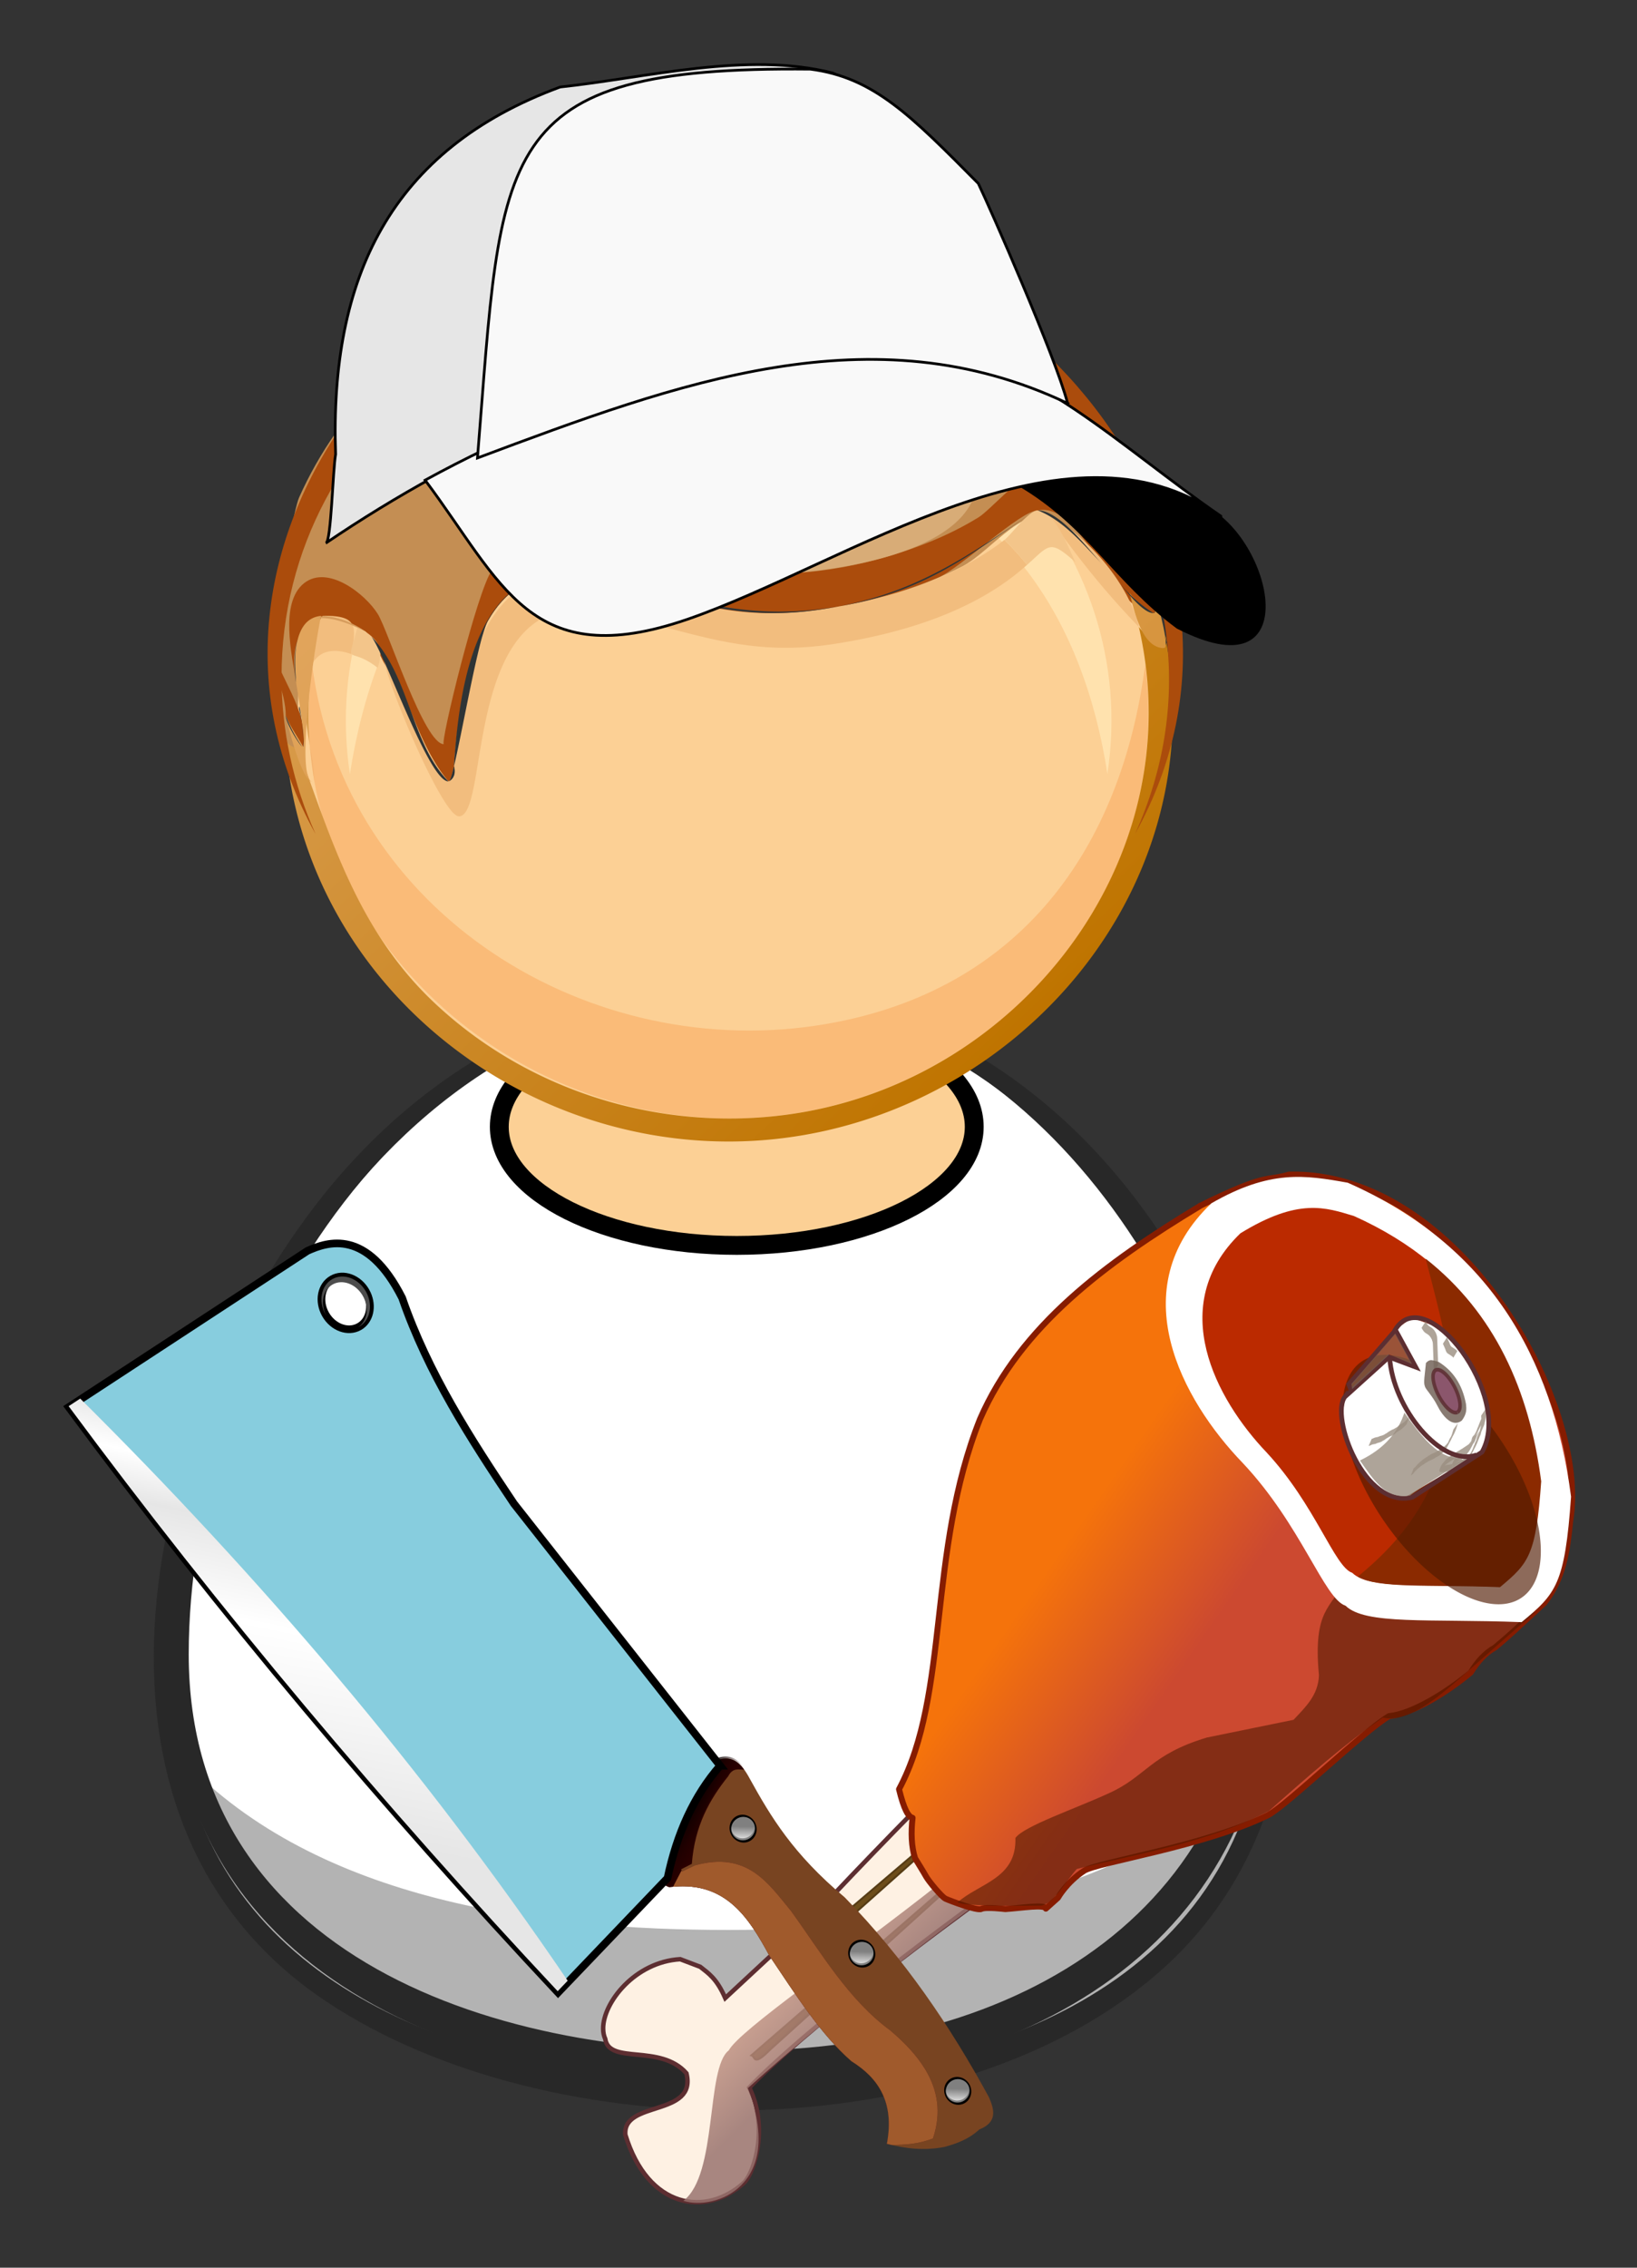 <svg xmlns="http://www.w3.org/2000/svg" xmlns:xlink="http://www.w3.org/1999/xlink" width="489.52" height="677.795" viewBox="0 0 458.925 635.433"><rect x="0" y="0" width="458.925" height="635.433" fill="#333333" stroke="none"/><defs><linearGradient xlink:href="#c" id="j" gradientUnits="userSpaceOnUse" x1="-767.81" y1="458.96" x2="-774.72" y2="454.55"/><linearGradient xlink:href="#a" id="d" gradientUnits="userSpaceOnUse" gradientTransform="matrix(201.1 227.43 227.43 -201.1 -50555 153920)" x1="-270.08" y1="460.09" x2="-268.41" y2="460.09"/><linearGradient xlink:href="#b" id="e" gradientUnits="userSpaceOnUse" gradientTransform="matrix(201.1 227.43 227.43 -201.1 -50555 153920)" x1="-270.09" y1="460.1" x2="-268.4" y2="460.1"/><linearGradient id="b" y2="460.1" gradientUnits="userSpaceOnUse" x2="-268.4" gradientTransform="matrix(201.1 227.43 227.43 -201.1 -50555 153920)" y1="460.1" x1="-270.09"><stop offset="0" stop-color="#f3c192"/><stop offset=".539" stop-color="#d49035"/><stop offset="1" stop-color="#765735"/></linearGradient><linearGradient x1="1081.6" y1="334.89" x2="1007.2" gradientUnits="userSpaceOnUse" y2="266.74" id="f"><stop offset="0" stop-color="#98726d"/><stop offset="1" stop-color="#d5a28c"/></linearGradient><linearGradient x1="386.71" y1="604.5" gradientTransform="translate(391.35 14.603)" x2="291.83" gradientUnits="userSpaceOnUse" y2="478.92" id="g"><stop offset="0" stop-color="#cc4930"/><stop offset="1" stop-color="#f5730b"/></linearGradient><linearGradient id="a" y2="460.09" gradientUnits="userSpaceOnUse" x2="-268.41" gradientTransform="matrix(201.1 227.43 227.43 -201.1 -50555 153920)" y1="460.09" x1="-270.08"><stop offset="0" stop-color="#ffd8bf"/><stop offset=".539" stop-color="#bf7400"/><stop offset="1"/></linearGradient><linearGradient id="c"><stop offset="0" stop-color="#fff" stop-opacity=".8"/><stop offset="1" stop-color="#fff" stop-opacity="0"/></linearGradient><linearGradient xlink:href="#c" id="h" gradientUnits="userSpaceOnUse" x1="-767.81" y1="458.96" x2="-774.72" y2="454.55"/><linearGradient x1="-878.94" y1="821.12" gradientTransform="translate(-292.86 194.29)" x2="-727.11" gradientUnits="userSpaceOnUse" y2="951.95" id="l"><stop offset="0" stop-color="#e6e6e6"/><stop offset=".125" stop-color="#fff"/><stop offset=".25" stop-color="#e6e6e6"/><stop offset=".5" stop-color="#fff"/><stop offset="1" stop-color="#e6e6e6"/></linearGradient><linearGradient xlink:href="#c" id="i" gradientUnits="userSpaceOnUse" x1="-767.81" y1="458.96" x2="-774.72" y2="454.55"/><radialGradient r="23.182" gradientTransform="matrix(3.475 4.932 -.627 .442 1796.8 3114.7)" cx="-557.24" cy="684.09" gradientUnits="userSpaceOnUse" id="k"><stop offset="0"/><stop offset="1" stop-color="#2b0000" stop-opacity="0"/></radialGradient></defs><g transform="matrix(1.944 0 0 1.944 375.487 -44.194)"><path d="M-8.75 263.17c0 45.938-44.044 62.126-83.516 61.114-43.836-1.126-82.184-23.902-76.4-72.264 4.978-41.648 37.762-89.402 84.358-86.64 47.516 2.814 75.558 54.864 75.558 97.79" fill="#fff"/><path d="M-88.01 167.02c-45.336 0-75.902 47.8-79.278 88.666-3.9 47.282 37.326 66.856 78.942 66.856-37.754 0-78.34-16.924-76.442-60.542 1.818-41.78 34.532-74.728 76.748-74.728 40.208 0 71.12 29.5 74.434 69.33 3.802 45.754-33.596 65.94-74.678 65.94 40.186 0 79.44-18.68 77.662-64.026-1.636-41.788-30.726-91.496-77.388-91.496" fill="#fff"/><path d="M-146.54 195.03c-25.348 31.744-39.262 89.712.402 116.18 32.26 21.52 91.224 21.96 120.86-4.856 31.268-28.296 18.122-82.32-4.734-111.62-31.412-40.256-84.782-39.366-116.53.296m-21.37 69.566c0-44.65 33.046-100.67 83.424-97.744 45.376 2.636 72.616 50.884 74.168 91.98 1.646 43.63-34.196 62.89-73.616 63.928-37.66.996-83.976-13.12-83.976-58.164" fill="#282828"/><path d="M-88.138 300.92c-26.774 0-59.094-4.014-78.618-24.488 6.86 34.126 43.316 45.49 73.982 46.324 32.876.896 73.282-8.804 81.144-45.872-18.952 20.148-50.358 24.036-76.508 24.036" fill="#b3b3b3"/><path d="M-88.01 166.15c42.562 0 70.616 43.026 75.084 81.346 5.168 44.314-25.76 68.4-67.51 70.664-37.476 2.026-85.5-11.688-85.5-56.956 0-41.454 28.508-91.786 73.924-94.936-45.49 3.078-74.742 52.352-76.416 93.964-1.908 47.352 43.712 64.216 84.108 63.176 41.912-1.078 77.856-22.838 74.376-68.742-3.116-41.06-32.382-88.516-78.066-88.516" fill="#282828"/><ellipse cx="-86.902" cy="185.155" rx="34.245" ry="17.094" fill="#fcd095" stroke="#000" stroke-width="2.719" stroke-linejoin="round"/><path d="M-25.752 125.71c0 33.638-29.408 59.89-62.32 59.89s-62.318-26.25-62.318-59.89c0-33.648 29.39-59.922 62.318-59.922 32.932 0 62.32 26.27 62.32 59.922" fill="#fcd095"/><path d="M-129.87 103.22c14.21-16.636 38.996-20.75 59.366-15.128 22.334 6.164 33.676 24.218 37.052 46.194 4.964-32.678-22.32-61.014-54.622-61.014-32.338 0-59.57 28.358-54.618 61.042 1.686-10.952 5.542-22.544 12.822-31.094" fill="#ffe2ae"/><path d="M-27.996 118.5c-3.458 26.606-18.06 46.952-45.858 51.806-34.02 5.946-69.704-15.82-74.292-51.798-5.012 36.918 28.054 67.59 64.05 65.334 33.266-2.084 60.426-31.592 56.1-65.342" fill="#fabb78"/><path d="M-148.22 118.65c-1.626 3.388-.776 8.058-.266 11.564a56.727 56.727 0 01.266-11.564m119.3-5.55c7.804 33.822-17.652 66.15-51.272 70.374-18.394 2.316-37.308-3.698-50.714-16.57-12.084-11.61-15.428-26.83-21.216-41.454 0 34.92 30.048 61.824 64.042 61.824 38.076 0 70.536-34.264 62.94-73.004.32.73.268 1.356-.162 1.888a11.55 11.55 0 01-3.618-3.058m2.292-3.474c.068 1.488.068 1.488 0 0m-.062-1.038c.068 1.116.068 1.116 0 0m-.05-.606c.046.566.016.15 0 0" fill="url(#d)"/><path d="M-43.73 74.462c10.638 10.816 16.534 20.25 17.158 36.274-.032-.948-12-11.242-13.824-12.728-4.482-3.656-9.65 4.152-14.026 6.388-11.062 5.658-27.876 9.972-40.064 5.94-6.514-2.152-14.074-6.518-21.13-4.374-4.084 1.244-6.696 4.808-8.314 8.576-1.644 3.822-1.882 19.154-4.364 20.774-.944.61-8.952-17.556-10.018-19.174-12.982-19.656-12.666 14.688-11.12 14.298-8.346 2.078-1.826-33.21-.592-35.98 5.862-13.162 16.54-23.318 29.45-29.494 23.352-11.172 57.814-9.986 76.844 9.5" fill="#c48e53"/><path d="M-154.21 115.04c.154 3.572 2.272 7.532 2.272 10.848-.452-1.06 2.02 4.914 2.528 4.53.818-5.44-3.71-10.07-4.8-15.378m110.07-24.114c-1.442 0-6.354 5.422-7.848 6.348-4.37 2.704-9.23 4.59-14.172 5.96-13.096 3.63-23.504 2.21-36.462.072-7.518-1.236-14.05-5.742-19.562 1.586-2.124 2.822-7.554 25.106-6.964 25.106-2.822 0-8.008-16.32-9.512-18.746-1.778-2.876-7.21-7.182-10.642-4.454-3.548 2.816-1.744 10.4-1.18 14.07-1.502-7.986 3.398-11.248 10.038-7.104 2.602 2.492 9.646 21.89 12.038 21.594.822-.19 3.94-20.18 5.622-23.146 2.332-4.126 6.072-6.768 10.886-6.768 8.244.282 15.376 6.136 23.528 6.136 10.35 0 20.958-1.566 30.542-5.604 3.196-1.348 11.852-9.676 14.346-9.676 6.532-1.27 10.82 14.808 16.682 14.808.918 0-.604-8.762-.708-9.346.826 1.526.838 2.854.042 3.986-6.206-.002-9.708-14.822-16.674-14.822" fill="#ab4c0c"/><path d="M-52.272 91.826c0 19.094-70.048 17.372-70.048 1.274 12.872 2.814 27.114 5.152 40.276 3.792 3.418-.358 29.772-9.798 29.772-5.066" fill="#d8ac77"/><path d="M-146.45 111.49c-1.056 0-1.672 6.406-1.77 7.156-.18.382.07-.178.07-.144 1.164-2.256 3.548-2.25 5.66-1.482.77-4.136.83-5.53-3.96-5.53m98.144-10.932c-7.298 5.644-16.678 8.46-25.664 9.9-13.158 2.118-20.28-1.25-32.75-4.308-16.566-4.064-20.018 14.188-20.968 26.922.298 1.224.034 1.986-.796 2.294-4.386-5.25-5.808-12.628-9.378-18.516-.666 1.618 8.36 23.548 10.892 23.548 4.626 0 .338-33.652 20.664-29.468 12.488 2.564 20.23 6.688 33.498 4.616 9.746-1.526 20.278-4.65 27.768-11.39a42.124 42.124 0 00-3.266-3.598m6.042-3.848c4.24 6.012 8.188 11.044 13.346 16.386-1.464-6.354-7.502-13.202-13.346-16.386" fill="#f2bd7e"/><path d="M-141.59 113.1c-1.644 6.084-1.39 2.558 2.894 5.886 1.124-3.012-.266-4.434-2.894-5.886m98.106-16.794c-1.316 0-3.846 3.506-4.816 4.256a41.156 41.156 0 013.262 3.6c3.294-2.96 3.26-3.678 6.966-.402-.85-1.724-2.936-7.454-5.412-7.454" fill="#f3c58a"/><path d="M-148.48 130.21c.216 1.724.43 3.448.648 5.17a33.427 33.427 0 00-.648-5.17m.334-11.714" fill="#f1b26f"/><path d="M-146.84 111.51c-4.256.388-3.832 6.742-3.61 9.59-.006-.04 1.514 9.01 1.042 9.32-.79-1.466-1.854-2.86-2.522-4.504.25 1.138 2.226 9.584 3.996 9.584-2.932 0 .488-21.668 1.094-23.99m120.11-3.532c.066.92.118 1.834.156 2.754.038.238-.042.362-.232.376a10.878 10.878 0 01-3.48-2.928c.56 1.698 1.552 7.972 4.99 7.972 1.024.002-1.288-7.7-1.434-8.174" fill="url(#e)"/><path d="M-128.21 135.24a.368.368 0 01-.276.132c.092-.046.184-.094.276-.132m-22.728-7.13c.132.25.264.506.394.756-.132-.25-.264-.506-.394-.756m-.382-.782c.214.432.214.432 0 0m-.372-.83c.28.626.28.626 0 0m-.244-.598c0 .026.392.992 0 0m5.486-14.406c-.734.236-1.462.474-2.198.71 3.216-1.506 9.024 2.084 8.196 1.566-1.808-1.296-3.808-2.058-5.998-2.276m119.79-.426c-.05.012-.1.032-.148.046.048-.014.098-.034.148-.046m.022-1.64c.014.264.014.264 0 0m-.074-1.176c.028.448.028.448 0 0m-84.82-2.802c3.348.236 6.584.972 9.706 2.216-3.118-1.112-6.368-2.124-9.706-2.216m-.374 0c-.478 0-.478 0 0 0m77.388-1.744c.844.902 1.694 1.802 2.54 2.704-.846-.902-1.69-1.802-2.54-2.704m6.306-5.392a61.923 61.923 0 011.454 9.36c-.146-1.83-.752-7.526-1.454-9.36m-15.278-2.008c-.626.178-.626.178 0 0" fill="#d69c5d"/><path d="M-149.41 130.42c-.056.02-.056.02 0 0m-2.528-4.53c0 1.044 1.806 3.972 2.338 4.464a20.202 20.202 0 01-2.338-4.464m1.91-.968c0-1.988.832 5.34.618 5.498.04-1.854-.168-3.69-.618-5.498m10.404-10.464c2.084 2.696 8.33 20.91 11.138 20.91-5.462-5.612-5.558-15.182-11.138-20.91M-148.646 112.202c-2.266 1.808-2.232 6.446-1.806 8.9-.204-2.58-.576-6.98 1.806-8.9m122.07-1.468c-.112.434-.112.434 0 0m-5.402-4.328c.928 1.144 3.552 4.704 5.17 4.704a20.099 20.099 0 01-5.17-4.704m-80.288-.96c-4.67.11-8.268 2.774-10.528 6.768-1.682 2.964-4.798 22.956-5.622 23.146.75-.394.99-1.158.724-2.288.67-9.504 2.522-27.324 15.426-27.626m.36 0c.762-.008 1.522.046 2.278.15-.76-.052-1.518-.104-2.278-.15m67.946-9.012c-8.74 5.828-14.868 10.874-25.732 13.22-14.874 3.216-23.592-.486-37.614-3.644 12.528 2.83 19.952 6.578 33.204 4.466 12.708-2.018 20.014-7.294 30.142-14.042m.472-.132c-.002 0-.002 0 0 0 3.788 1.506 6.506 4.876 9.298 7.75-1.796-1.848-6.116-7.75-9.298-7.75" fill="#2e3436"/><path d="M-152.55 120.31c0-37.412 36.838-62.55 72.022-58.496 38.386 4.426 68.058 43.518 51.064 81.124 23.134-41.612-15.688-88.47-59.258-88.47-43.574 0-81.984 47.004-58.922 88.476-3.208-7.098-4.906-14.838-4.906-22.634" fill="#ab4c0c"/></g><path d="M329.888 176.11c-17.713-13.118-24.972-28.583-44.487-39.982 29.423-5.632 34.911-4.133 53.381 6.086 18.576 10.28 27.145 52.48-8.894 33.896z" fill-rule="evenodd"/><path d="M298.883 113.373c-56.114-26.94-122.03-9.855-176.834 20.045-10.699 5.843-20.976 12.172-30.673 18.75 1.464-.349 1.913-20.385 2.713-24.859-1.666-49.452 15.367-85.393 62.955-102.924 24.253-2.573 52.366-10.067 76.407-3.927 16.956 7.938 20.779 12.647 39.62 31.602 3.285 6.896 25.085 61.238 25.812 61.313z" fill="#e6e6e6" fill-rule="evenodd" stroke="#000" stroke-width=".757"/><path d="M342.257 144.628C313.96 125.19 288.898 99.9 259.324 97.651c-43.472-2.974-94.847 12.074-140.144 36.895 21.618 28.893 29.515 54.137 73.54 38.99 44.637-15.366 106.42-60.117 149.537-28.908z" fill="#f9f9f9" fill-rule="evenodd" stroke="#000" stroke-width=".757"/><path d="M299.3 113.025c-54.752-26.07-109.026-5.828-165.442 15.306 6.987-86.362 3.625-109.88 93.325-108.95 17.82 2.296 28.25 13.081 47.083 32.035 3.293 6.904 21.581 48.37 25.033 61.61z" fill="#f9f9f9" fill-rule="evenodd" stroke="#000" stroke-width=".757"/><path d="M169.087 568.45c-.03-7.33 8.948-18.722 21.609-19.46l5.61 2.131c2.3 1.84 4.577 3.193 7.012 8.764l12.394-11.509c2.544-1.534 7.327-2.32 13.001-2.81-5.515-.864-7.395-1.861-5.931-2.98 57.166-62.12 129.161-126.094 166.097-169.356.492-1.472 2.94-3.676 3.932-4.662 4.871-4.835 14.018-1.07 20.429 8.406 6.41 9.476 7.656 21.074 2.785 25.909-.291.29-.595.553-.916.781l.01.018c-51.32 39.094-77.331 58.465-114.885 110.458-41.526 29.217-75.781 55.851-90.18 70.836 5.425 11.084 1.464 23.506-1.357 26.542-10.714 9.827-27.04 7.416-33.384-13.336-.838-9.68 20.155-4.967 17.128-17.223-7.34-8.358-21.67-2.321-22.773-9.647-.387-.838-.576-1.81-.58-2.858z" fill="#fef1e3" stroke="#5d2e31" stroke-width="1.255"/><path d="M392.04 369.583c1.501 4.53 4.416 8.445 7.402 11.376l-8.559-3.182c3.602 25.86 19.961 30.455 25.378 25.28" fill="none" stroke="#000" stroke-width="1.315" stroke-linecap="round" stroke-linejoin="round"/><path d="M390.282 377.216l-12.423 10.643c-2.274 22.077 16.066 31.105 18.828 29.303" fill="none" stroke="#000" stroke-width=".956" stroke-linecap="round" stroke-linejoin="round"/><path d="M399.773 370.201a34.3 34.3 0 011.25 1.866c.042.084.08.171.127.253.19.33.116.129.277.446.122.24.172.449.322.68.342.503.556 1.072.84 1.604.27.36.587.7.786 1.107.193.406.36.797.441 1.244.021.508.216.976.316 1.47.059.514.184 1.048.08 1.56-.04.241-.08.454-.189.672l2.539-3.504c.043-.24.089-.481.103-.726a8.557 8.557 0 00-.189-1.633c-.12-.488-.252-.97-.316-1.471-.125-.463-.328-.888-.545-1.315-.238-.376-.527-.718-.773-1.089-.262-.552-.559-1.08-.857-1.612-.223-.48-.459-.946-.753-1.388-.42-.629-.847-1.254-1.263-1.886l-2.196 3.722zM414.546 394.046c-.127.802-.392 1.563-.518 2.365a9.398 9.398 0 01-.619 1.59c-.37 1.015.185-.53-.162.518-.03.089-.148.344-.104.261.623-1.176 1.23-2.362 1.844-3.543a9.782 9.782 0 00-.126.235l-2.1 4.014c-.297.497-.423 1.074-.687 1.581-.616 1.476-.195.447 1.768-3.327.036-.069-.078.134-.117.2-.11.191-.238.362-.364.542-.27.458-.55.91-.823 1.365-.24.452-.535.868-.822 1.29-.18.396-.446.703-.75 1.004-.26.317-.503.65-.781.953-.264.305-.525.616-.814.899-.342.241-.645.533-1 .756-.34.27-.752.42-1.145.596-.397.211-.821.36-1.23.547-.426.157-.845.34-1.275.487a3.24 3.24 0 00-.831.377l-1.615 4.015c.24-.15.45-.326.721-.427.464-.114.873-.336 1.331-.46.132-.06.253-.14.386-.194.28-.112.59-.15.824-.363.43-.146.842-.352 1.248-.55.316-.272.71-.446.998-.757.384-.212.607-.565.922-.857.233-.34.544-.62.79-.95.125-.226.24-.287.43-.45.2-.167.116-.143.249-.355.04-.064.09-.12.136-.18.2-.479.602-.826.802-1.307.286-.448.528-.918.84-1.347.096-.234.214-.347.36-.546.978-1.335 1.654-2.91 2.331-4.432.2-.54.443-1.06.694-1.578-.627 1.18-1.255 2.358-1.88 3.538-.042.08.088-.155.13-.235.701-1.341 1.413-2.678 2.1-4.027.123-.24.145-.535.291-.767.21-.534.45-1.055.524-1.63.162-.795.393-1.574.554-2.369l-2.51 3.518z" opacity=".613" fill="#918070" stroke="#563c15" stroke-width=".658" stroke-linecap="round" stroke-linejoin="round"/><path d="M410.516 396.188a10.905 5.265 65.644 00.32-12.056 10.905 5.265 65.644 00-9.267-7.834 10.905 5.265 65.644 00-.413 11.978 10.905 5.265 65.644 009.263 7.954" fill="#b78d77"/><path d="M409.524 393.972a8.438 4.074 65.644 00.248-9.329 8.438 4.074 65.644 00-7.17-6.062 8.438 4.074 65.644 00-.32 9.269 8.438 4.074 65.644 007.167 6.154" fill="#fef1e3" stroke="#000" stroke-width=".956" stroke-linecap="round" stroke-linejoin="round"/><path d="M216.102 574.097l73.54-66.536-78.9 68.347c1.079.303.257 3.38 5.357-1.826z" fill="#6d4d1a" stroke="#563c15" stroke-width=".635"/><path d="M1335.7 74.961c-23.239 33.268-123.44 25.437-139.21 47.702-37.353 22.103-252.5 401.54-336.84 374.8l19.47 60.358 126.56-105.14c81.601-123.66 158.19-231.3 226.83-313.47 93.026 31.923 113.66-35.351 103.19-64.252z" opacity=".844" fill="url(#f)" transform="matrix(.011 .299 .299 -.011 154.47 218.138)"/><path d="M237.098 535.888l66.356-56.56-68.635 61.07c-1.36-1.553-1.069-3.066 2.279-4.507zM391.236 400.357l-64.16 59.028 68.906-60.744c-1.544-.5-3.352 1.27-4.749 1.717z" fill="#6d4d1a" stroke="#563c15" stroke-width=".556"/><path d="M401.273 398.879c-.252.887-.485 1.781-.762 2.661-.19.606-.305 1.266-.613 1.826-.166.435-.391.817-.477 1.28-.626 1.232-1.779 3.502 1.788-3.42.031-.062-.075.114-.113.172-.118.175-.22.356-.34.53-4.79 9.068-.934 1.772-.203.374.035-.068-.075.133-.118.197-.16.24-.351.452-.546.663-.377.345-.707.746-1.138 1.025a8.035 8.035 0 00-1.221.584l-.195.09-1.693 3.981.234-.072c.42-.18.762-.503 1.225-.586.517-.206.885-.586 1.258-.989 2.2-1.846 4.815-9.337.966-1.182.135-.244.056-.128.239-.345.036-.058.05-.13.083-.19.8-1.42 1.888-2.753 2.295-4.348.155-.421.367-.82.524-1.241.197-.607.398-1.211.554-1.83.248-.894.501-1.789.806-2.665l-2.553 3.485zM381.091 407.42a38.014 38.014 0 002.351-1.06c.544-.261 1.045-.593 1.543-.93.423-.262.79-.598 1.178-.908.385-.265.712-.6 1.1-.86.373-.297.818-.478 1.223-.725.51-.317.993-.691 1.427-1.107.291-.367.664-.653.994-.981.333-.256.669-.506.997-.769.287-.3.652-.503.963-.775.323-.27.63-.563.907-.881.189-.386.537-.598.883-.827.16-.085.492-.533.563-.194.087.472.103.954.122 1.433.025.531.092 1.075-.186 1.551.628-1.205 1.263-2.406 1.882-3.615.029-.055-.063.108-.107.152-.23.233-.565.353-.86.477-.458.185-.845.496-1.27.742-.41.21-.76.522-1.111.816a7.28 7.28 0 00-.942.88 7.264 7.264 0 00-.866 1.097c-.282.327-.452.725-.705 1.072-.268.39-.5.804-.79 1.178-.241.353-.567.635-.79 1.001-.27.3-.495.652-.796.925-.289.313-.636.553-.967.815-.344.318-.718.593-1.092.873-.234.17-.451.354-.697.509l-1.586 4.027c.22-.19.506-.276.685-.516.406-.255.776-.547 1.14-.855.309-.304.682-.5.992-.8.353-.388-.107.092.321-.276.216-.185.259-.505.545-.624.296-.367-.008.042.215-.358.14-.25.4-.425.574-.648.258-.397.58-.748.802-1.17.22-.366.503-.688.672-1.086.322-.344.48-.807.857-1.1.259-.335.545-.623.847-.914.374-.256.697-.566 1.042-.853.457-.199.826-.519 1.264-.743.238-.132.488-.193.731-.313 1.626-.8 1.274-1.397 2.56-4.188.1-.545.075-1.09.04-1.642-.032-.531-.041-1.092-.303-1.57-.362-.412-.778-.472-1.218-.118-.309.307-.753.424-1.018.777-.163.39-.503.616-.768.932-.341.247-.638.547-1.007.758-.26.322-.622.57-.976.779-.374.294-.698.653-1.052.971-.335.477-.838.798-1.295 1.151-.42.243-.835.485-1.268.703-.348.306-.77.522-1.088.87-.422.265-.766.618-1.158.921-.515.303-.971.693-1.51.96-.748.381-1.505.747-2.283 1.067l-1.711 3.969zM346.73 429.895c1.013-.542 1.989-1.152 2.979-1.735a44.264 44.264 0 002.703-1.807c.773-.536 1.545-1.067 2.27-1.665 1.04-.982 2.142-1.885 3.277-2.754 1.002-.866 2.077-1.628 3.16-2.386.903-.702 1.842-1.358 2.743-2.063.712-.576 1.401-1.179 2.099-1.772.596-.445 1.096-.997 1.643-1.496.538-.47.977-1.031 1.42-1.587.4-.48.764-.991 1.168-1.47.374-.476.721-.974 1.137-1.415.405-.456.815-.911 1.191-1.392.36-.488.7-.983 1.135-1.408.409-.408.773-.856 1.127-1.31.223-.224.372-.5.546-.758l1.423-4.086c-.142.274-.317.525-.474.79-.401.413-.691.919-1.107 1.322-.624.672.283-.288-.427.403-.23.223-.383.479-.562.738-.06.088-.13.168-.196.253-.362.489-.762.942-1.153 1.407-.147.16-.322.293-.464.457-.252.292-.445.648-.706.936-.363.513-.797.977-1.166 1.487-.445.546-.856 1.115-1.346 1.622-.584.463-1.05 1.043-1.638 1.503-.718.573-1.383 1.211-2.099 1.787-.884.73-1.833 1.372-2.728 2.089-1.079.78-2.2 1.496-3.182 2.406-.783.601-1.6 1.172-2.331 1.837-.166.15-.316.318-.481.47-.151.137-.312.265-.468.397-.707.615-1.466 1.156-2.243 1.678-.862.65-1.768 1.24-2.669 1.835-.969.572-1.932 1.15-2.905 1.712l-1.676 3.975zM293.99 500.195c1.043-.82 2.01-1.728 2.988-2.622 1.19-1.008 2.37-2.028 3.609-2.976 1.421-1.084 2.798-2.224 4.18-3.356 1.154-.916 2.327-1.8 3.427-2.782 1.555-1.29 2.912-2.79 4.315-4.239 1.205-1.291 2.432-2.56 3.618-3.869.69-.738 1.444-1.409 2.113-2.166.68-.775 1.455-1.458 2.187-2.181.735-.692 1.38-1.469 2.095-2.18.696-.692 1.373-1.404 2.063-2.102.683-.678 1.423-1.293 2.16-1.911a33.084 33.084 0 002.071-1.937c.738-.798 1.436-1.634 2.2-2.406.544-.583 1.176-1.07 1.738-1.633.42-.51.93-.926 1.414-1.372.407-.364.78-.762 1.178-1.136.49-.348.966-.716 1.434-1.094.593-.448 1.183-.9 1.718-1.417.56-.58 1.151-1.124 1.725-1.69.761-.723 1.472-1.494 2.273-2.174a52.953 52.953 0 002.376-1.884c.653-.503 1.244-1.078 1.85-1.635.483-.384.936-.805 1.435-1.168.473-.34.922-.71 1.39-1.057.45-.353.926-.665 1.4-.981.622-.523 1.287-.99 1.961-1.44.768-.45 1.482-.979 2.183-1.524.584-.43 1.152-.879 1.722-1.327.532-.445 1.114-.822 1.685-1.214.537-.346 1.054-.72 1.579-1.083.488-.361.938-.769 1.403-1.16.57-.475 1.22-.835 1.825-1.263.596-.454 1.201-.894 1.79-1.358.475-.34.897-.726 1.317-1.13.526-.428 1.01-.903 1.514-1.356 1.087-.908 2.187-1.8 3.288-2.691 1.003-.833 2.02-1.648 3.023-2.483.53-.46 1.028-.952 1.511-1.46.31-.396.667-.75 1-1.127.453-.427.891-.87 1.342-1.3.453-.402.884-.827 1.333-1.233.557-.494 1.119-.98 1.693-1.453.394-.422.899-.713 1.3-1.124.262-.344.627-.585.898-.917.368-.479.798-.898 1.24-1.308.533-.511 1.128-.952 1.689-1.433.408-.392.85-.747 1.287-1.105.332-.276.619-.599.932-.894.36-.29.75-.536 1.121-.81l.156-.106 1.565-4.04-.127.127c-.384.253-.764.518-1.123.804-.4.22-.635.598-.99.877-.386.421-.888.715-1.294 1.12-.51.538-1.145.94-1.696 1.436-.415.424-.926.776-1.257 1.272-.423.433.107-.135-.246.323-.18.235-.52.304-.63.607-.234.225-.126.104-.323.363-.288.298-.72.432-.96.787-.538.506-1.153.928-1.674 1.455-.496.359-.897.827-1.354 1.233-.477.397-.883.87-1.357 1.271-.382.334-.699.745-1.036 1.122-.427.562-.97 1.014-1.46 1.52a219.414 219.414 0 01-3.036 2.535c-1.075.893-2.178 1.753-3.272 2.624-.52.426-.991.906-1.503 1.337-.33.247-.525.577-.836.804-.078.056-.17.092-.25.146-.083.056-.159.123-.238.185-.545.514-1.182.913-1.764 1.38-.588.454-1.238.801-1.83 1.247-.493.356-.918.796-1.402 1.16-.472.41-1.044.756-1.574 1.087-.538.441-1.175.753-1.69 1.221-.588.428-1.125.929-1.741 1.32-.654.59-1.387 1.1-2.137 1.563-.693.414-1.357.886-1.986 1.39-.215.198-.432.302-.677.455-.381.238-.092.09-.452.36-.086.065-.18.117-.27.175-.237.186-.49.344-.73.525-.15.112-.257.275-.407.387-.078.058-.172.089-.258.133-.449.393.093-.063-.441.325-.36.261-.635.63-1.029.851-.61.557-1.183 1.155-1.843 1.652-.767.668-1.54 1.318-2.373 1.905-.824.653-1.55 1.404-2.293 2.143-.597.543-1.154 1.127-1.744 1.678-.482.55-1.068.97-1.631 1.43-.52.316-.922.798-1.467 1.08-.446.324-.798.751-1.193 1.133-.938.798.47-.413-.463.437-.334.304-.74.532-.978.933-.17.171-.318.366-.495.53-.408.379-.895.682-1.243 1.126-.799.746-1.487 1.601-2.218 2.409-.644.681-1.332 1.315-2.028 1.943-.734.63-1.49 1.234-2.194 1.898-.688.7-1.376 1.4-2.057 2.105-.731.705-1.38 1.48-2.107 2.19-.713.743-1.5 1.407-2.208 2.156-.655.782-1.388 1.48-2.115 2.196-1.183 1.341-2.412 2.64-3.63 3.95-1.393 1.427-2.717 2.932-4.268 4.197a54.844 54.844 0 01-3.413 2.79 142.307 142.307 0 01-4.17 3.389c-1.257.916-2.432 1.934-3.632 2.922-.958.879-1.894 1.785-2.93 2.57l-1.572 4.018z" opacity=".613" fill="#918070" stroke="#563c15" stroke-width=".658" stroke-linecap="round" stroke-linejoin="round"/><path d="M422.51 592.87c49.925-90.07 105.89-171.94 191.78-213.2 122.78-54.214 256.36-37.643 343.65-88.59 19.175 3.894 26.206 7.788 27.258 11.682 13.832-2.029 26.726-2.18 37.967.974 0 0 13.629 7.788 17.523 9.735 3.894 1.947 19.47 13.629 21.417 17.523 1.947 3.894 12.656 29.206 10.709 33.1-1.947 3.894.973 22.39.973 22.39-.427 14.914-3.33 37.248.974 37.968l-9.735 11.682s-14.122 8.476-24.338 25.31c-7.604 12.532-18.497 112.91-45.755 174.26-8.485 17.897-75.07 91.945-88.59 116.82-1.108 21.735-20.677 55.695-37.967 77.882-9.844 6.598-17.732 14.174-22.391 23.364-5.376 6.999-11.862 15.108-22.391 27.258l-17.523 20.444c-22.013 18.98-48.826 23.562-75.934 27.258-108.06 22.44-331.45-91.62-334-251.15 5.75-22.81-2.833-19.823 26.285-84.696z" fill="url(#g)" stroke="#861c00" stroke-width="5.6" stroke-linecap="round" stroke-linejoin="round" transform="matrix(.011 .299 .299 -.011 154.47 218.138)"/><path d="M376.394 443.558l53.873 8.228-16.927 14.883c-9.383 8.351-18.234 16.366-25.671 14.62-10.581 7.313-21.042 16.49-31.947 26.204-17.252 8.834-35.726 11.688-53.856 16.229-3.355 3.802-6.625 9.932-10.107 10.268-10.733.079-20.938.09-23.325-.897 6.065-5.41 16.614-6.653 16.229-18.061 2.265-3.31 17.205-8.357 26.327-12.606 10.252-4.61 11.55-10.826 27.384-15.556l24.276-4.96c3.28-3.532 6.908-6.823 7.115-12.489-1.796-18.776 3.793-18.828 6.628-25.863z" opacity=".572" fill="#4f1a00"/><path d="M339.615 337.17c-25.161 24-8.284 55.1 8.766 72.761 16.456 17.474 22.836 38.066 28.827 40.004 5.53 5.425 23.264 3.628 49.372 4.606 9.675-7.986 12.11-10.57 13.859-35.153-5.191-39.526-23.327-70.63-62.603-87.977-12.087-2.168-21.804-3.675-38.222 5.76z" fill="#fff"/><path d="M347.737 345.59c-20.954 20.235-6.881 46.476 7.33 61.382 13.718 14.746 19.04 32.118 24.032 33.754 4.61 4.579 19.384 3.07 41.137 3.905 8.058-6.734 10.086-8.912 11.533-29.648-4.34-33.345-19.464-59.588-52.19-74.237-7.909-2.404-15.573-5.166-31.843 4.845z" fill="#bb2a00"/><path d="M380.65 441.782c14.202-11.612 26.99-27.682 25.949-56.248-.308-8.438-5.015-25.39-6.913-32.832 19.28 15.206 29.032 36.692 32.379 62.392-1.448 20.736-3.48 22.913-11.538 29.646-20.073-.77-34.189.446-39.876-2.958z" fill="#8b2a00"/><path d="M424.954 448.585a39.968 19.913 55.945 00-2.229-41.92 39.968 19.913 55.945 00-39.171-26.135 39.968 19.913 55.945 001.839 41.659 39.968 19.913 55.945 0039.19 26.55" opacity=".647" fill="#4f1a00"/><g><path d="M377.12 391.782l12.268-10.928 7.821 2.917-5.657-11.44 4.255-3.066 8.113 2.907 5.935 7.062 5.283 9.125 2.292 10.98-1.77 7.344-21.804 12.878c-6.102 1.101-20.43-12.985-16.735-27.778z" fill="#fff"/><path d="M395.1 396.92a4.4 4.4 0 01-.742.903c-.256.241-.519.476-.78.712-.183.16-.394.28-.597.41a3.851 3.851 0 00-.543.336 2.63 2.63 0 00-.506.38c-.138.167-.311.266-.494.372-.23.096-.422.252-.639.372-.266.125-.546.217-.8.368-.192.115-.39.219-.58.338l-.527.36c-.156.148-.358.228-.545.33-.176.115-.35.238-.542.327-.224.07-.44.16-.668.215-.23.05-.445.141-.657.24-.24.1-.501.12-.752.18a3.133 3.133 0 00-.734.26c-.14.08-.296.12-.45.164l-.854 1.984c.158-.058.325-.079.48-.149.22-.114.443-.233.69-.284.258-.066.52-.096.779-.162.211-.078.403-.194.62-.259.243-.041.466-.126.699-.2.22-.065.398-.186.591-.304.166-.15.386-.191.564-.323.144-.155.347-.221.493-.374.197-.11.383-.235.583-.339.252-.153.502-.296.789-.379.122-.058.251-.11.36-.191.07-.052.09-.092.167-.13.036-.019.075-.028.112-.041l.1-.05c.028-.02.054-.043.085-.058.134-.067.278-.098.355-.245.16-.127.29-.288.466-.397.196-.094.338-.263.547-.335.219-.124.426-.26.633-.404.275-.225.525-.477.79-.714.294-.265.568-.547.794-.873l.713-2.04zM404.522 376.512c.163.444.377.866.557 1.304.131.282.21.593.342.874a1.6 1.6 0 00.403.544c.2.134.406.256.607.388.209.125.4.276.606.406.155.12.3.259.396.43l1.107-1.857a2.058 2.058 0 00-.476-.472c-.204-.133-.393-.288-.605-.41-.192-.12-.384-.237-.568-.369a1.439 1.439 0 01-.33-.497c-.11-.29-.233-.574-.352-.86-.192-.43-.398-.854-.532-1.307l-1.155 1.826zM407.461 400.534c-.123.408-.257.814-.362 1.227-.122.279-.196.585-.349.85-.1.246-.184.495-.321.725-.023.047-.092.187-.068.141 1.646-3.094 1.099-2.107.749-1.446-.358.675-.715 1.35-1.065 2.03-.302.587.615-1.17.923-1.754-.636.816-.905 1.695-1.31 2.575.023-.082-.173.332-.13.25.292-.549 1.151-2.2.86-1.653-.125.235-2.514 4.773-.118.223-.112.21-.252.401-.378.602-.17.182-.332.368-.49.56-.18.19-.373.365-.575.533-.215.19-.432.37-.666.536a8.747 8.747 0 01-.84.479c-.237.101-.43.275-.655.398-.2.097-.397.197-.594.298-.233.083-.453.193-.675.3-.26.121-.498.283-.742.43-.242.138-.467.3-.697.455-.208.137-.425.257-.626.404a4.247 4.247 0 00-.64.48c-.172.183-.384.32-.58.473-.178.148-.327.324-.493.483-.182.117-.303.297-.444.455-.14.176-.288.345-.436.514-.132.129-.288.229-.427.35l-.785 2.016c.153-.11.28-.253.45-.342.173-.151.305-.337.462-.502.112-.172.258-.321.388-.477.209-.121.332-.325.516-.477.17-.19.401-.304.592-.47.172-.199.372-.354.59-.5.116-.062.192-.148.303-.212.108-.062.232-.097.32-.193.25-.132.448-.336.708-.454.224-.163.477-.283.705-.44.23-.091.435-.233.675-.297.207-.08.399-.197.595-.3.251-.09.44-.263.664-.402.297-.136.584-.289.857-.468.26-.132.485-.321.689-.529.215-.15.421-.32.593-.52.113-.083.156-.155.235-.267.089-.125.077-.074.188-.184.033-.032.06-.068.089-.103.177-.156.28-.394.415-.587 3.537-6.64-.66 1.228.184-.34.359-.668.716-1.335 1.073-2.003.065-.12.068-.133.124-.257.302-.76 1.113-2.015-.677 1.202 1.175-2.219 1.595-3.008.141-.28-.053.1.12-.191.173-.29.639-1.188.752-1.408 1.145-2.164.112-.242.198-.495.316-.735.108-.286.234-.565.31-.862.118-.415.246-.826.366-1.24l-1.255 1.76zM415.243 396.665c.029.527.045 1.054.062 1.581.051.412-.03.807-.107 1.208-.053.412-.184.805-.285 1.206-.034.346-.238.627-.368.94-.08.247-.195.48-.3.716-.01.038-.016.077-.032.112-.125.28.005-.101-.102.19-.042.113-.055.23-.096.343-.075.272-.093.554-.219.81-.016.04-.07.16-.05.121.296-.559 1.17-2.243.874-1.684-.35.664-.707 1.325-1.049 1.995-.038.154-.01.083-.084.215-.065.102-.057.227-.091.337-.034.11-.118.207-.169.308-.117.333-.25.66-.371.99-.172.33-.312.675-.486 1.002 2.116-4.024.206-.39-.169.317-.305.575 1.226-2.297.91-1.728-.443.796-.814 1.569-1.24 2.347l.791-1.5c.034-.065-.076.126-.113.19-.105.18-.204.363-.307.544-.455.736-.804 1.513-1.23 2.278-.327.585.626-1.182.936-1.775.033-.063-.079.116-.126.169-.212.17-.454.297-.681.448-.266.149-.516.326-.784.472-.21.132-.441.216-.665.318-.206.112-.403.237-.616.336-.22.118-.447.204-.686.273-.216.071-.405.196-.614.282a1.794 1.794 0 01-.666.21c-.246.048-.484.122-.732.162-.322.024-.636.091-.953.148-.217.012-.523.154-.71-.007-.026-.162.07-.317.15-.451-1.636 3.264-1.2 2.087-.739 1.491.133-.172.28-.334.42-.5.197-.278.475-.469.746-.667.226-.161.442-.334.666-.498.214-.149.433-.291.652-.433.31-.192.62-.387.923-.592.205-.168.44-.292.675-.412.205-.082.375-.225.563-.336.21-.14.432-.259.644-.394.237-.159.469-.325.708-.48.196-.141.413-.247.603-.396.224-.131.41-.298.571-.5.18-.232.333-.482.513-.712.526-.774.925-1.627 1.365-2.45-.016.069.138-.298.1-.226-.317.592-1.273 2.363-.936 1.783.378-.65.698-1.334 1.058-1.994.323-.592-.634 1.189-.945 1.787-.017.034.043-.063.065-.095 3.503-6.638-.632 1.235.169-.287.349-.664.707-1.323 1.04-1.995.3-.607-1.277 2.388-.943 1.8.368-.652.699-1.324 1.049-1.986.01-.037.016-.075.032-.11.03-.064.136-.249.103-.186-.302.568-1.196 2.28-.892 1.713.354-.66.701-1.323 1.052-1.985-.316.6-.635 1.198-.95 1.8a.621.621 0 00.056-.092c.348-.664.71-1.32 1.038-1.994.297-.61-1.277 2.39-.943 1.8.368-.65.701-1.322 1.048-1.985.314-.602-.635 1.2-.952 1.8.02-.029.043-.056.06-.087.372-.695.79-1.368 1.107-2.09.054-.121.075-.242.137-.36.014-.045.023-.091.04-.134.035-.083.161-.322.12-.242-.296.555-1.166 2.231-.872 1.675.352-.665.7-1.332 1.05-1.998.097-.235.213-.477.282-.722.008-.042.01-.085.024-.126.011-.037.032-.07.049-.105.013-.036.057-.143.038-.109-.3.567-1.182 2.276-.886 1.708l1.038-1.994c.068-.223.162-.438.234-.661.116-.134.13-.306.186-.464.025-.073.066-.14.093-.212.282-.75 1.077-2.124-.71 1.273.068-.074-.172-.186-.206-.113-.012.026 0 .059-.006.087-.009.038-.025.073-.038.109a5.365 5.365 0 01-.331.88c-.135.22-.18.478-.279.713-.047.113-.108.221-.158.334-.195.42-.404.832-.61 1.247-.463.863.115-.21.73-1.392.037-.072-.078.14-.119.21-.065.114-.142.221-.205.337-.363.673-.719 1.349-1.078 2.024.309-.586.62-1.17.926-1.756a.89.89 0 00-.067.113c-.351.666-.71 1.33-1.046 2.003-.301.603 1.268-2.378.94-1.79-1.035 1.853-.901 1.265-1.078 2.118-.341.758-1.039 2.05.682-1.236-1.103.739-.79 1.518-1.18 2.333-.036.074-.085.142-.121.216-.093.246-.186.49-.283.733-.068.224-.11.47-.23.673-.09.196-.146.416-.265.597-.015.033-.061.13-.045.099.319-.6.637-1.2.95-1.802.016-.03-.041.057-.058.088-.354.66-.69 1.33-1.052 1.985-.33.593.635-1.198.949-1.8.017-.03-.037.062-.056.092-2.818 5.39-.059.131-.094.193-.37.651-.706 1.32-1.049 1.986-.017.033-.016.074-.032.108-.015.032-.075.12-.058.089.315-.603.636-1.202.955-1.803a9.55 9.55 0 00-.396.481c-.1.18-.277.293-.424.432-.187.143-.395.259-.599.378-.209.1-.426.184-.631.294-.196.123-.386.25-.595.351a2.233 2.233 0 00-.603.367c-.16.135-.276.308-.418.461.02-.057-.072.055-.047.066.04.018.14-.002.124.038-1.33 3.242-1.248 2.339-.792 1.696.202-.253.434-.48.663-.707.198-.236.432-.428.677-.612.217-.15.414-.327.62-.492.216-.155.41-.331.644-.458.24-.137.477-.277.708-.429.233-.126.455-.268.668-.427.156-.152.28-.335.403-.513.493-.724.83-1.533 1.257-2.3.327-.59-.63 1.19-.943 1.788-.018.034.038-.066.058-.098.388-.717.587-1.081 1.117-2.11.02-.039.022-.086.04-.127.052-.118.11-.214.148-.34.017-.038.037-.077.052-.117.116-.297-.035.03.11-.237a.993.993 0 00.055-.114c-.992 1.872-1.306 2.348-.878 1.69.822-.855.872-1.64 1.26-2.532-2.054 3.778-.227.676.32-.655-.315.599-.63 1.197-.943 1.797a.717.717 0 00.056-.094c.35-.663.702-1.325 1.046-1.99.31-.603-.633 1.198-.947 1.798a.852.852 0 00.055-.093c.346-.665.69-1.33 1.035-1.996l-1.283 1.742c.317-.598.632-1.196.95-1.793.017-.031-.03.064-.046.095-.35.662-.707 1.32-1.054 1.983-.313.6.636-1.193.953-1.79l-.053.095-1.055 1.985c-.927 2.021 3.026-5.822-.312.658-.272.779-1.022 2.013.733-1.251-.496.826-.99 1.662-1.33 2.565l-.15.336c-.017.039-.076.154-.056.116 1.011-1.885 1.293-2.336.88-1.667-.394.803.237-.483-1.111 2.088-.312.595.635-1.185.951-1.778.113-.212-.321.5-.189.308-.123.176-.254.343-.358.53-.172.194-.408.33-.636.448-.233.142-.454.304-.7.425-.112.075-.235.116-.345.192-.19.132-.028.035-.2.182-.036.03-.077.053-.115.08-.226.142-.411.332-.62.496-.26.168-.522.355-.712.602-.123.119-.236.255-.36.371-.111.104-.238.183-.313.324-.605.552-.846 1.428-1.136 2.16-.028.07.183.125.231.12.034-.003.064-.021.096-.032.172-.129.306-.279.41-.465.179-.138.332-.304.546-.395.218-.078.441-.18.611-.34.207-.107.41-.22.63-.297.226-.1.416-.256.642-.357.17-.126.319-.279.485-.41.1-.184.225-.342.374-.488.362-.654.727-1.306 1.085-1.963.035-.063.123-.262.089-.198-.318.598-1.248 2.403-.952 1.794.134-.276 2.506-4.736.093-.194.373-.747.198-.399 1.106-2.072.323-.596-.64 1.194-.958 1.792a.99.99 0 00.053-.09c1.019-1.882.73-1.313 1.113-2.07.077-.205.177-.4.255-.605.069-.226.145-.45.224-.673.1-.241.173-.493.296-.724.38-.74.796-2.18-.696 1.228.428-.815.964-1.667 1.29-2.558.018-.038.074-.15.054-.114-.318.596-1.25 2.394-.95 1.79.334-.673.722-1.318 1.05-1.992.294-.603-.629 1.183-.944 1.774-.02.04.04-.078.062-.117l1.077-2.004c-.308.576-.62 1.151-.924 1.73-.03.055.063-.11.096-.163.205-.322.043-.033.237-.395.375-.698.75-1.396 1.123-2.094.043-.08.084-.163.126-.244.209-.42.42-.839.612-1.267.154-.346.266-.71.436-1.05.12-.296.238-.594.307-.907.03-.193.079-.282-.13-.383-.11-.053-.097-.04-.173.012-.434.823-.948 1.636-1.271 2.519-.09.226-.167.457-.272.678-.083.219-.161.439-.249.655l.95-1.793-.05.095c-.347.664-.697 1.326-1.04 1.992-.054.107-.058.232-.107.34-.097.238-.184.48-.302.709.316-.593.633-1.186.948-1.78l-.06.107c-.354.665-.71 1.33-1.062 1.996-.064.122-.1.255-.158.379-.043.122-.09.237-.148.353-.018.036-.073.144-.054.109 1.03-1.915 1.3-2.371.906-1.703-.356.658-.66 1.347-1.068 1.973-.37.567 1.247-2.403.952-1.794-.326.674-.722 1.312-1.046 1.987-.292.61.634-1.196.953-1.793l-.047.094-1.059 1.979c2.03-3.797.356-.718-.298.565 2.44-4.597.01-.021-.095.194-.294.609.634-1.194.952-1.79a1.836 1.836 0 01-.049.096c-.353.66-.701 1.324-1.063 1.98-.327.59.637-1.19.955-1.784-.41.674-.703 1.417-1.135 2.076-.368.562 1.245-2.378.944-1.778-.337.674-.704 1.332-1.055 1.999-.038.072-.072.147-.112.22.32-.598.643-1.193.961-1.791.017-.03-.033.062-.054.09-.068.09-.14.176-.196.274-.02.035-.032.073-.049.11-.162.244-.355.467-.51.717-.141.198-.28.416-.511.516-.198.14-.38.297-.602.402-.224.177-.473.32-.709.48-.193.16-.418.272-.639.389-.16.136-.358.225-.525.355-.256.099-.5.244-.725.4-.14.12-.285.2-.44.298-.054.034-.106.072-.158.108-.05.037-.096.079-.147.112-.05.031-.106.054-.159.082-.22.135-.448.263-.65.426-.251.135-.44.355-.693.492-.253.233-.584.375-.792.66-.712.936-1.325 1.36-1.702 2.765-.072.223-.094.44.098.612.273.18.561.128.87.075.314-.054.623-.137.943-.147.249-.03.495-.075.73-.164.25-.026.506-.056.732-.176.1-.062.205-.083.31-.136.032-.016.061-.037.092-.055.027-.02.05-.045.08-.061.034-.019.072-.028.109-.042.226-.1.492-.108.694-.27.22-.08.442-.182.623-.331.227-.102.466-.177.673-.32.288-.126.532-.323.81-.468.232-.146.46-.29.692-.432.735-.399.964-1.57 1.272-2.136.317-.583-.628 1.17-.94 1.757-.05.096.228-.403.178-.274.525-1.002 1.147-1.954 1.62-2.986l.085-.168c.027-.053.11-.212.082-.16l-.922 1.735c3.573-6.724-2.333 4.377 1.25-2.348.154-.338.335-.664.466-1.012.128-.33.244-.667.398-.986.108-.21.147-.442.254-.653.025-.072.122-.28.086-.212-2.053 3.824-.317.7.21-.44.075-.272.119-.55.21-.817.063-.22.164-.422.253-.632.108-.232.19-.477.293-.712.149-.307.283-.617.337-.957.108-.4.205-.802.271-1.21.077-.408.103-.815.063-1.23-.021-.53-.044-1.062-.053-1.594l-1.203 1.789z" opacity=".799" fill="#9a8d80"/><g stroke="#5d2e31" stroke-width="4.4" fill="none"><path d="M377.024 391.418l12.358-11.156 7.514 2.814-5.735-10.496c8.552-13.842 33.217 18.683 24.309 34.318l-19.51 12.652c-13.592 3.368-23.079-22.68-18.936-28.133z" stroke-width="1.315"/><path d="M391.17 372.784l-13.038 15.093.684 1.828M413.981 407.681c-9.968 3.617-23.532-13.229-24.386-27.222" stroke-width="1.315"/></g><path d="M391.163 373.655l4.68 8.564-6.358-2.68-10.42 9.697-.198-1.448z" opacity=".572" fill="#827263"/><path d="M398.537 372.07c.169.398.423.755.695 1.089.188.226.442.363.675.533.224.097.395.267.597.397.154.163.333.305.448.5.127.171.25.355.332.553.156.176.168.41.256.616.099.224.126.468.148.71.022.282.03.566.04.85l.031.873.032.873.031.872.032.873.032.872.032.872.031.873c-.007.281.06.57.001.848l1.23-1.776c0-.288-.019-.575-.027-.863l-.031-.872-.032-.873-.032-.872-.032-.872-.032-.873-.031-.872-.03-.874c-.012-.287-.022-.575-.054-.861a2.783 2.783 0 00-.19-.74 2.311 2.311 0 00-.273-.627 4.122 4.122 0 00-.36-.57 3.832 3.832 0 00-.523-.543c-.196-.13-.372-.289-.588-.389-.217-.158-.457-.282-.63-.496-.256-.32-.504-.66-.623-1.057l-1.155 1.826z" opacity=".799" fill="#9a8d80"/><path d="M409.84 398.031c-2.719 2.162-5.485-1.325-6.941-4.254-1.448-2.846-3.353-4.545-3.45-5.39-.443-.937.003-3.113.308-6.474.925-.885 1.213-1.082 3.63-.244 3.765 2.366 6.512 6.013 7.598 11.753.132 1.33.31 2.64-1.145 4.61z" opacity=".855" fill="#74655a"/><path transform="matrix(.135 .257 .237 -.141 182.674 491.041)" d="M115.849 887.36a22.878 9.248 0 01-22.764 9.249 22.878 9.248 0 01-22.99-9.156 22.878 9.248 0 0122.534-9.34 22.878 9.248 0 0123.215 9.063" opacity=".855" fill="#8b506b" stroke="#5d2e31" stroke-width="3.6"/><path d="M393.718 395.837c-1.79 5.46-5.56 10.092-12.468 13.411 3.734 5.232 7.169 11.084 14.042 9.825 3.015-2.319 9.775-6.407 15.217-9.872-4.312-1.429-7.257.362-16.791-13.364z" opacity=".799" fill="#9a8d80"/></g><g><path d="M210.24 498.494c5.804 10.483 12.075 21.054 26.577 33.168 16.826 17.236 29.636 36.19 40.429 56.005 1.58 3.606 2.365 7.023-2.711 9.044-2.9 2.697-6.282 3.931-9.754 4.889-5.777 1.125-11.054.452-16.147-.885 2.208-11.795-2.496-18.496-9.964-23.157-8.66-7.574-15.72-18.799-22.978-29.57-5.97-11.016-12.566-21.176-28.06-19.185-1.913-.579-2.95-2.305-3.187-5.083 1.936-11.622 8.301-20.26 14.122-29.266 6.327-3.88 9.254-.464 11.673 4.041z" fill="#784421"/><path d="M208.627 495.88c-2.182-2.987-5.055-4.488-10.059-1.419-5.821 9.006-12.187 17.645-14.123 29.266.235 2.778 1.267 4.497 3.18 5.076.415-.053.82-.094 1.223-.13l2.326-4.414-.249-.44 3.03-1.558c.8-10.629 4.997-18.06 10.206-24.552 1.283-2.457 2.912-1.83 4.466-1.828z" fill="#2b0000"/><path d="M210.272 515.845a3.95 3.746 60.516 01-5.156-1.51 3.95 3.746 60.516 011.109-5.272 3.95 3.746 60.516 015.21 1.25 3.95 3.746 60.516 01-.852 5.334"/><path d="M209.934 515.248a3.27 3.337 60.516 01-4.473-1.133 3.27 3.337 60.516 011.114-4.474 3.27 3.337 60.516 014.528.913 3.27 3.337 60.516 01-.89 4.519" fill="gray"/><path transform="matrix(.22 .389 -.418 .236 567.899 705.878)" d="M-766.453 453.215a7.324 6.945 0 01-7.143 6.943 7.324 6.945 0 01-7.496-6.6 7.324 6.945 0 016.774-7.268 7.324 6.945 0 017.83 6.242" fill="url(#h)"/><path d="M243.53 550.868a3.95 3.746 60.516 01-5.156-1.511 3.95 3.746 60.516 011.11-5.271 3.95 3.746 60.516 015.21 1.25 3.95 3.746 60.516 01-.852 5.334"/><path d="M243.193 550.271a3.27 3.337 60.516 01-4.474-1.133 3.27 3.337 60.516 011.115-4.474 3.27 3.337 60.516 014.528.913 3.27 3.337 60.516 01-.891 4.519" fill="gray"/><path transform="matrix(.22 .389 -.418 .236 601.157 740.901)" d="M-766.453 453.215a7.324 6.945 0 01-7.143 6.943 7.324 6.945 0 01-7.496-6.6 7.324 6.945 0 016.774-7.268 7.324 6.945 0 017.83 6.242" fill="url(#i)"/><g><path d="M270.437 589.323a3.95 3.746 60.516 01-5.156-1.51 3.95 3.746 60.516 011.11-5.272 3.95 3.746 60.516 015.21 1.251 3.95 3.746 60.516 01-.853 5.333"/><path d="M270.1 588.727a3.27 3.337 60.516 01-4.474-1.134 3.27 3.337 60.516 011.114-4.473 3.27 3.337 60.516 014.529.913 3.27 3.337 60.516 01-.892 4.518" fill="gray"/><path transform="matrix(.22 .389 -.418 .236 628.064 779.357)" d="M-766.453 453.215a7.324 6.945 0 01-7.143 6.943 7.324 6.945 0 01-7.496-6.6 7.324 6.945 0 016.774-7.268 7.324 6.945 0 017.83 6.242" fill="url(#j)"/></g><path d="M259.428 579.945c-2.336-3.894-5.742-7.511-9.789-10.943-11.906-8.783-19.311-21.676-27.876-33.517-6.485-7.88-12.254-16.807-26.94-12.786l-3.566 1.706-.117-.205-.132.075-2.303 4.42c14.72-1.39 21.158 8.548 26.986 19.304 7.26 10.77 14.33 21.988 22.988 29.562 7.47 4.661 12.167 11.366 9.96 23.162.416.109.833.198 1.252.298 3.715-.005 7.491-.171 11.66-1.81 2.43-7.267 1.292-13.575-2.122-19.266z" fill="#501616"/><path d="M259.428 579.945c-2.336-3.894-5.742-7.511-9.789-10.943-11.906-8.783-19.311-21.676-27.876-33.517-6.485-7.88-12.254-16.807-26.94-12.786l-3.566 1.706-.117-.205-.132.075-2.303 4.42c14.72-1.39 21.158 8.548 26.986 19.304 7.26 10.77 14.33 21.988 22.988 29.562 7.47 4.661 12.167 11.366 9.96 23.162.416.109.833.198 1.252.298 3.715-.005 7.491-.171 11.66-1.81 2.43-7.267 1.292-13.575-2.122-19.266z" fill="#a05a2c"/><path d="M-563.12 645.97c-6.813.794-11.857 4.062-11.469 14.938 9.222 17.613 17.355 35.771 34.344 49.5 4.7 2.155 8.414 2.059 11.094-.5.293-.72.597-1.41.906-2.094l-5-7.781h-.937l.25-6.313c-16.425-10.988-24.586-24.544-30.312-38.875-2.795-4.313-.295-6.368 1.125-8.875z" fill="url(#k)" transform="matrix(.265 .47 -.47 .265 661.408 588.792)"/><path d="M201.885 494.773l-57.792-73.414c-12.228-18.226-24.1-36.651-31.359-57.688-9.852-19.39-20.79-15.758-26.537-13.17l-66.941 43.794c42.69 57.688 88.615 112.184 137.188 164.044l30.698-32.073c2.608-12.43 7.379-23.049 14.743-31.493zM102.569 361.89c1.937 3.427 1.363 7.536-1.342 9.51l-.541.345c-3.126 1.767-7.348.222-9.43-3.46-2.081-3.68-1.228-8.096 1.897-9.863 3.126-1.767 7.334-.214 9.415 3.468z" fill="#87cdde" stroke="#000" stroke-width="2.146"/><path d="M-804.98 974.25c-133.36 10.912-262.31 36.338-388.22 71.75l.469 7.188c132.06-16.258 261.92-40.65 389.94-71.72l-2.188-7.218z" fill="url(#l)" transform="scale(.539) rotate(60.516 -302.4 1944.989)"/><path d="M102.572 361.894c-2.082-3.68-6.29-5.234-9.415-3.467-3.126 1.767-3.979 6.182-1.897 9.863.06.105.126.198.189.3-1.705-3.297-.94-7.118 1.785-8.658 2.801-1.584 6.598-.144 8.496 3.213 1.767 3.125 1.276 6.85-1.145 8.625l-.227.147c.11-.053.224-.107.331-.168l.541-.344c2.705-1.975 3.28-6.083 1.342-9.51z" fill="#4d4d4d"/></g></svg>